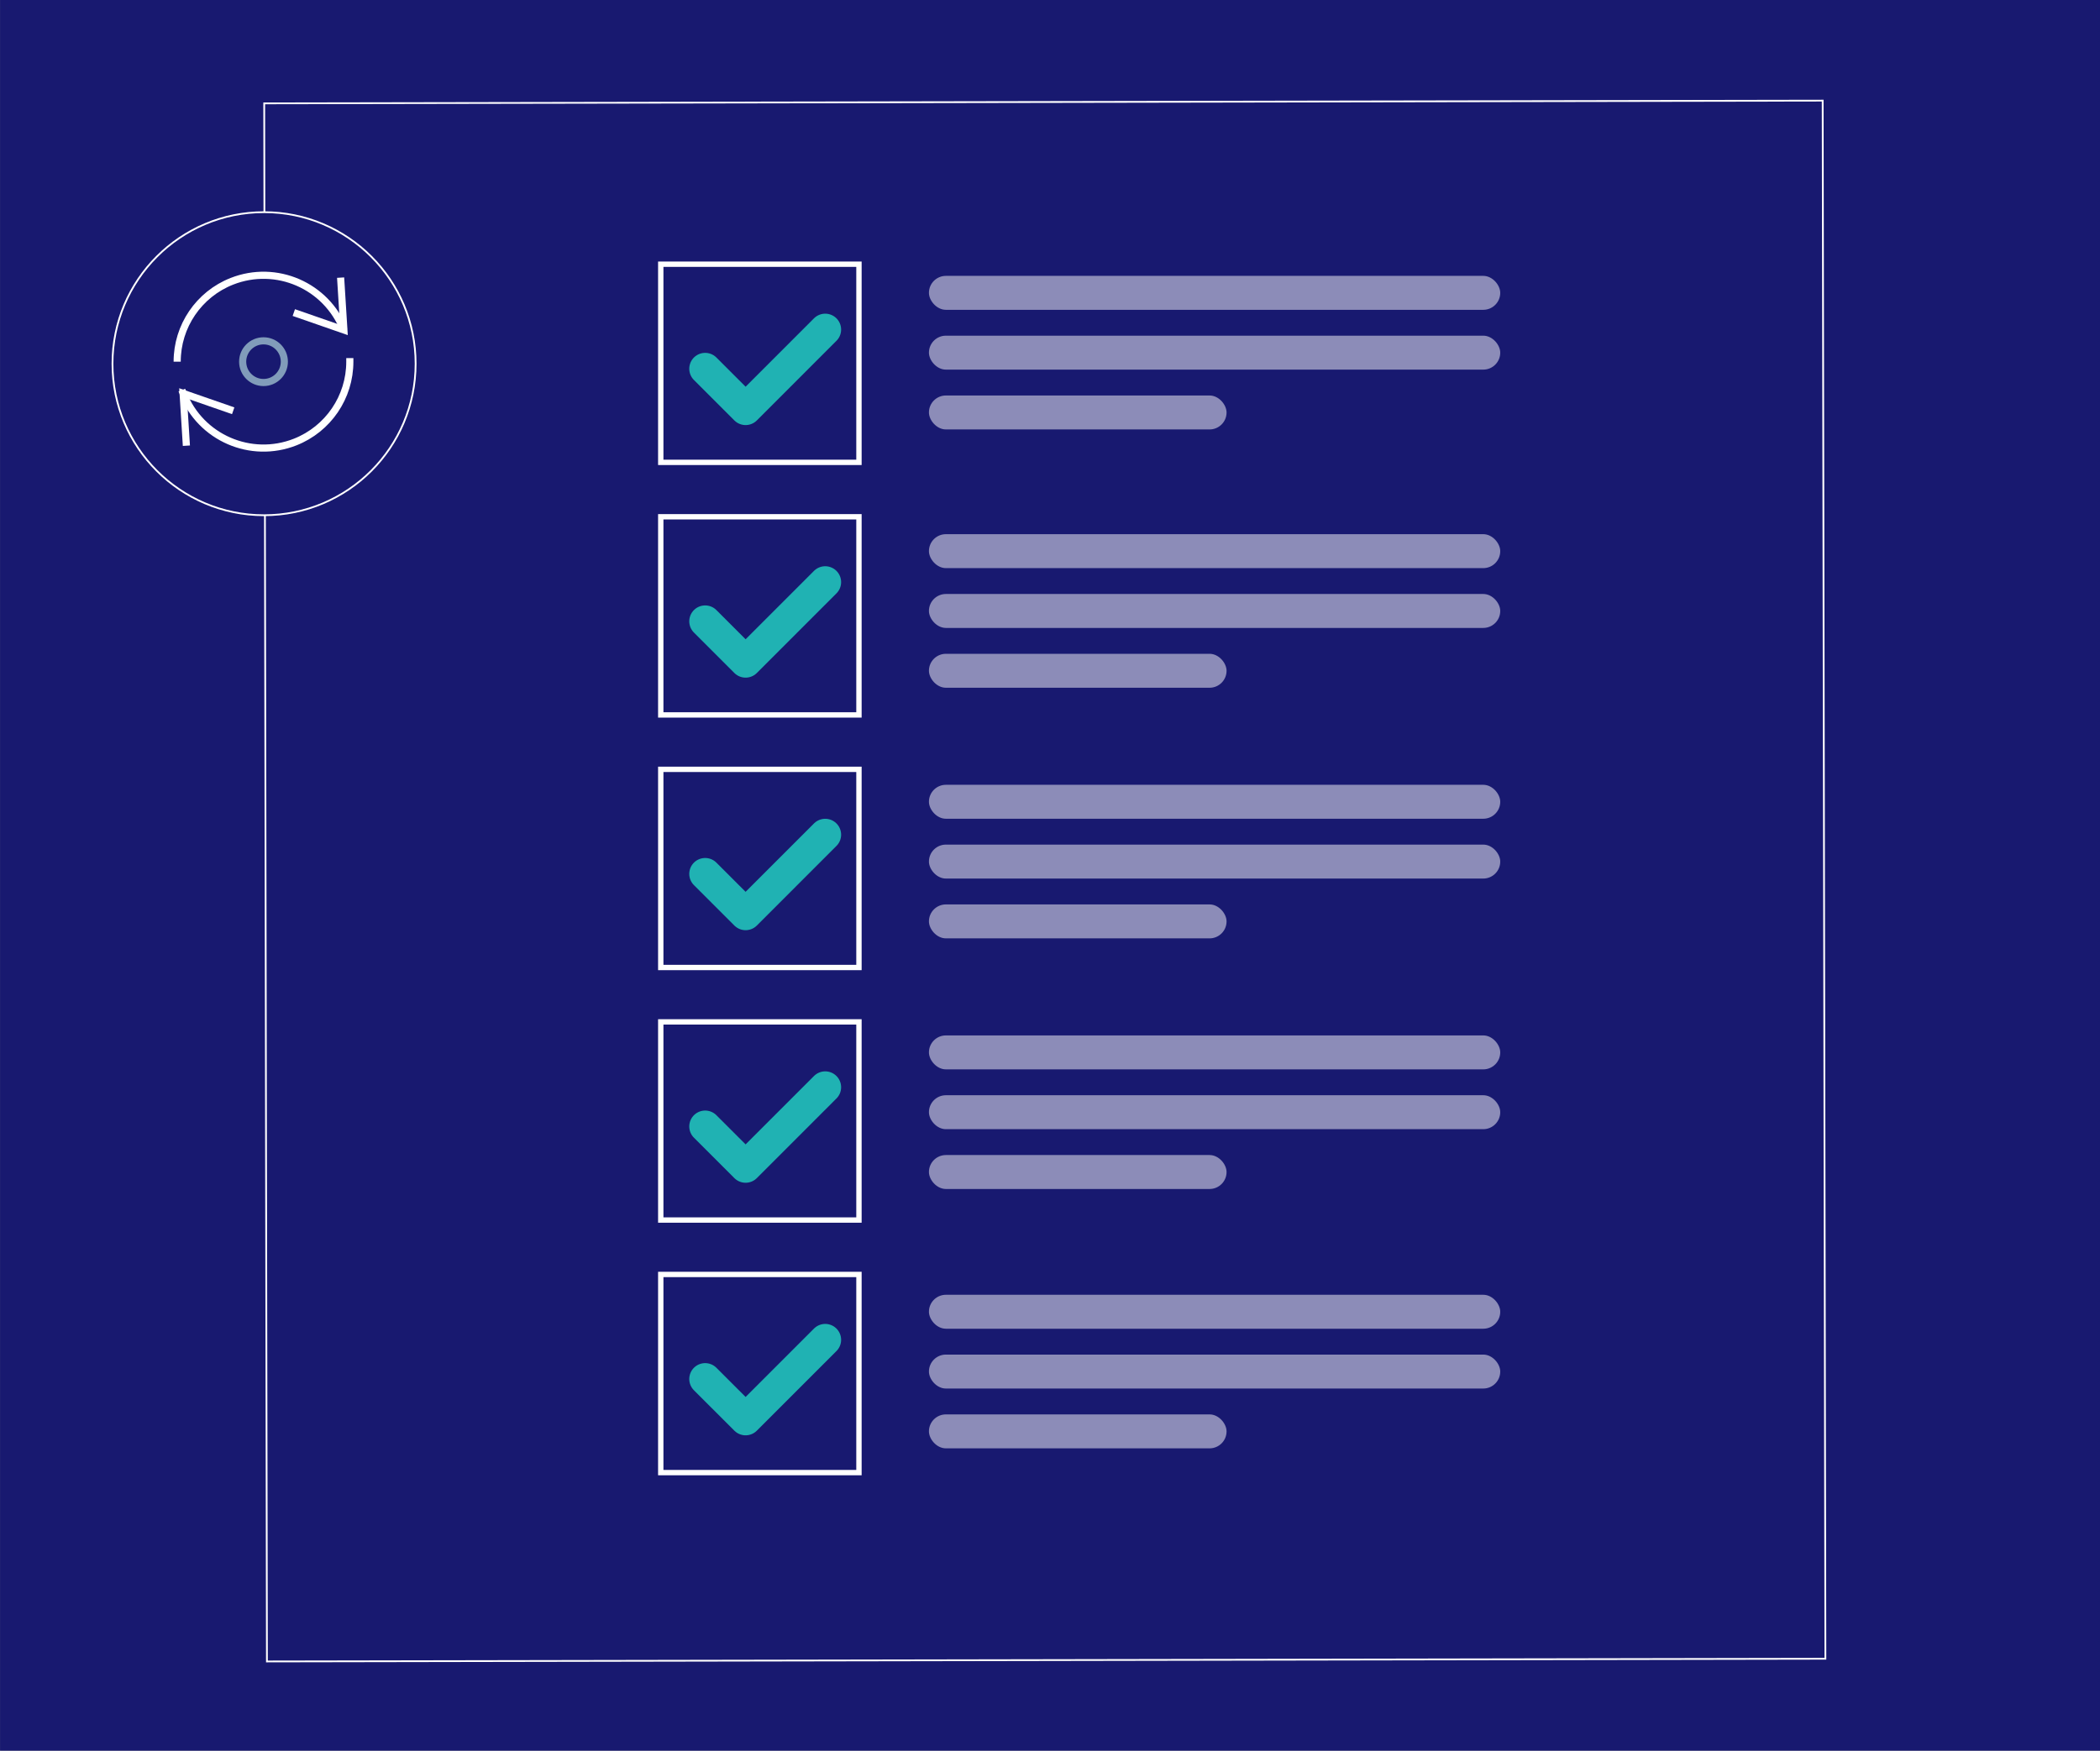 <?xml version="1.0" encoding="UTF-8"?><svg id="Layer_1" xmlns="http://www.w3.org/2000/svg" viewBox="0 0 1177.67 982"><rect x="0" y="0" width="1177.67" height="982" fill="#808080" stroke="none"/><defs><style>.cls-1{stroke-width:3px;}.cls-1,.cls-2,.cls-3,.cls-4,.cls-5,.cls-6{stroke-miterlimit:10;}.cls-1,.cls-2,.cls-3,.cls-4,.cls-6{stroke:#fff;}.cls-1,.cls-7,.cls-3,.cls-4,.cls-5,.cls-6{fill:none;}.cls-8,.cls-2{fill:#181970;}.cls-7{stroke:#20b2b3;stroke-linecap:round;stroke-linejoin:round;stroke-width:17.83px;}.cls-3,.cls-5,.cls-6{stroke-width:4px;}.cls-5{stroke:#819cba;}.cls-5,.cls-6{stroke-linecap:square;}.cls-9{fill:#fff;opacity:.5;}</style></defs><rect class="cls-8" x=".03" y="-1.64" width="1180.2" height="985.56"/><rect class="cls-1" x="370.55" y="148.2" width="111.15" height="111.15"/><polyline class="cls-7" points="395.45 206.84 418.13 229.52 462.78 184.86"/><rect class="cls-1" x="370.55" y="289.87" width="111.15" height="111.15"/><polyline class="cls-7" points="395.45 348.51 418.13 371.19 462.78 326.53"/><rect class="cls-1" x="370.55" y="431.54" width="111.15" height="111.15"/><polyline class="cls-7" points="395.45 490.18 418.13 512.85 462.78 468.19"/><rect class="cls-1" x="370.55" y="573.2" width="111.15" height="111.15"/><polyline class="cls-7" points="395.45 631.85 418.13 654.52 462.78 609.86"/><rect class="cls-1" x="370.55" y="714.87" width="111.15" height="111.15"/><polyline class="cls-7" points="395.45 773.52 418.13 796.19 462.78 751.53"/><rect class="cls-9" x="520.94" y="154.74" width="320.39" height="19.04" rx="9.52" ry="9.52"/><rect class="cls-9" x="520.94" y="188.29" width="320.39" height="19.04" rx="9.52" ry="9.52"/><rect class="cls-9" x="520.94" y="221.84" width="166.91" height="19.04" rx="9.52" ry="9.52"/><rect class="cls-9" x="520.94" y="299.63" width="320.39" height="19.04" rx="9.52" ry="9.52"/><rect class="cls-9" x="520.94" y="333.18" width="320.39" height="19.04" rx="9.52" ry="9.52"/><rect class="cls-9" x="520.94" y="366.73" width="166.91" height="19.04" rx="9.52" ry="9.52"/><rect class="cls-9" x="520.94" y="440.21" width="320.39" height="19.04" rx="9.52" ry="9.52"/><rect class="cls-9" x="520.94" y="473.76" width="320.39" height="19.04" rx="9.52" ry="9.52"/><rect class="cls-9" x="520.94" y="507.31" width="166.91" height="19.04" rx="9.52" ry="9.52"/><rect class="cls-9" x="520.94" y="580.79" width="320.39" height="19.04" rx="9.52" ry="9.52"/><rect class="cls-9" x="520.94" y="614.34" width="320.39" height="19.04" rx="9.52" ry="9.52"/><rect class="cls-9" x="520.94" y="647.89" width="166.91" height="19.04" rx="9.52" ry="9.52"/><rect class="cls-9" x="520.94" y="726.27" width="320.39" height="19.04" rx="9.52" ry="9.52"/><rect class="cls-9" x="520.94" y="759.82" width="320.39" height="19.04" rx="9.52" ry="9.52"/><rect class="cls-9" x="520.94" y="793.37" width="166.91" height="19.04" rx="9.52" ry="9.52"/><rect class="cls-4" x="148.91" y="57.23" width="873.98" height="873.98" transform="translate(-.84 1) rotate(-.1)"/><circle class="cls-2" cx="148.08" cy="204.01" r="85"/><g><circle class="cls-5" cx="147.77" cy="202.87" r="11.69"/><path class="cls-3" d="m192.82,185.08c-9.81-24.88-37.92-37.1-62.8-27.29-18.51,7.3-30.68,25.18-30.66,45.08"/><polyline class="cls-6" points="191.14 157.72 192.85 185.09 166.66 175.98"/><path id="butt-2" class="cls-6" d="m102.72,220.66c9.81,24.88,37.92,37.1,62.8,27.29,18.51-7.3,30.68-25.18,30.66-45.08"/><polyline class="cls-6" points="104.4 248.01 102.69 220.65 128.89 229.75"/></g></svg>